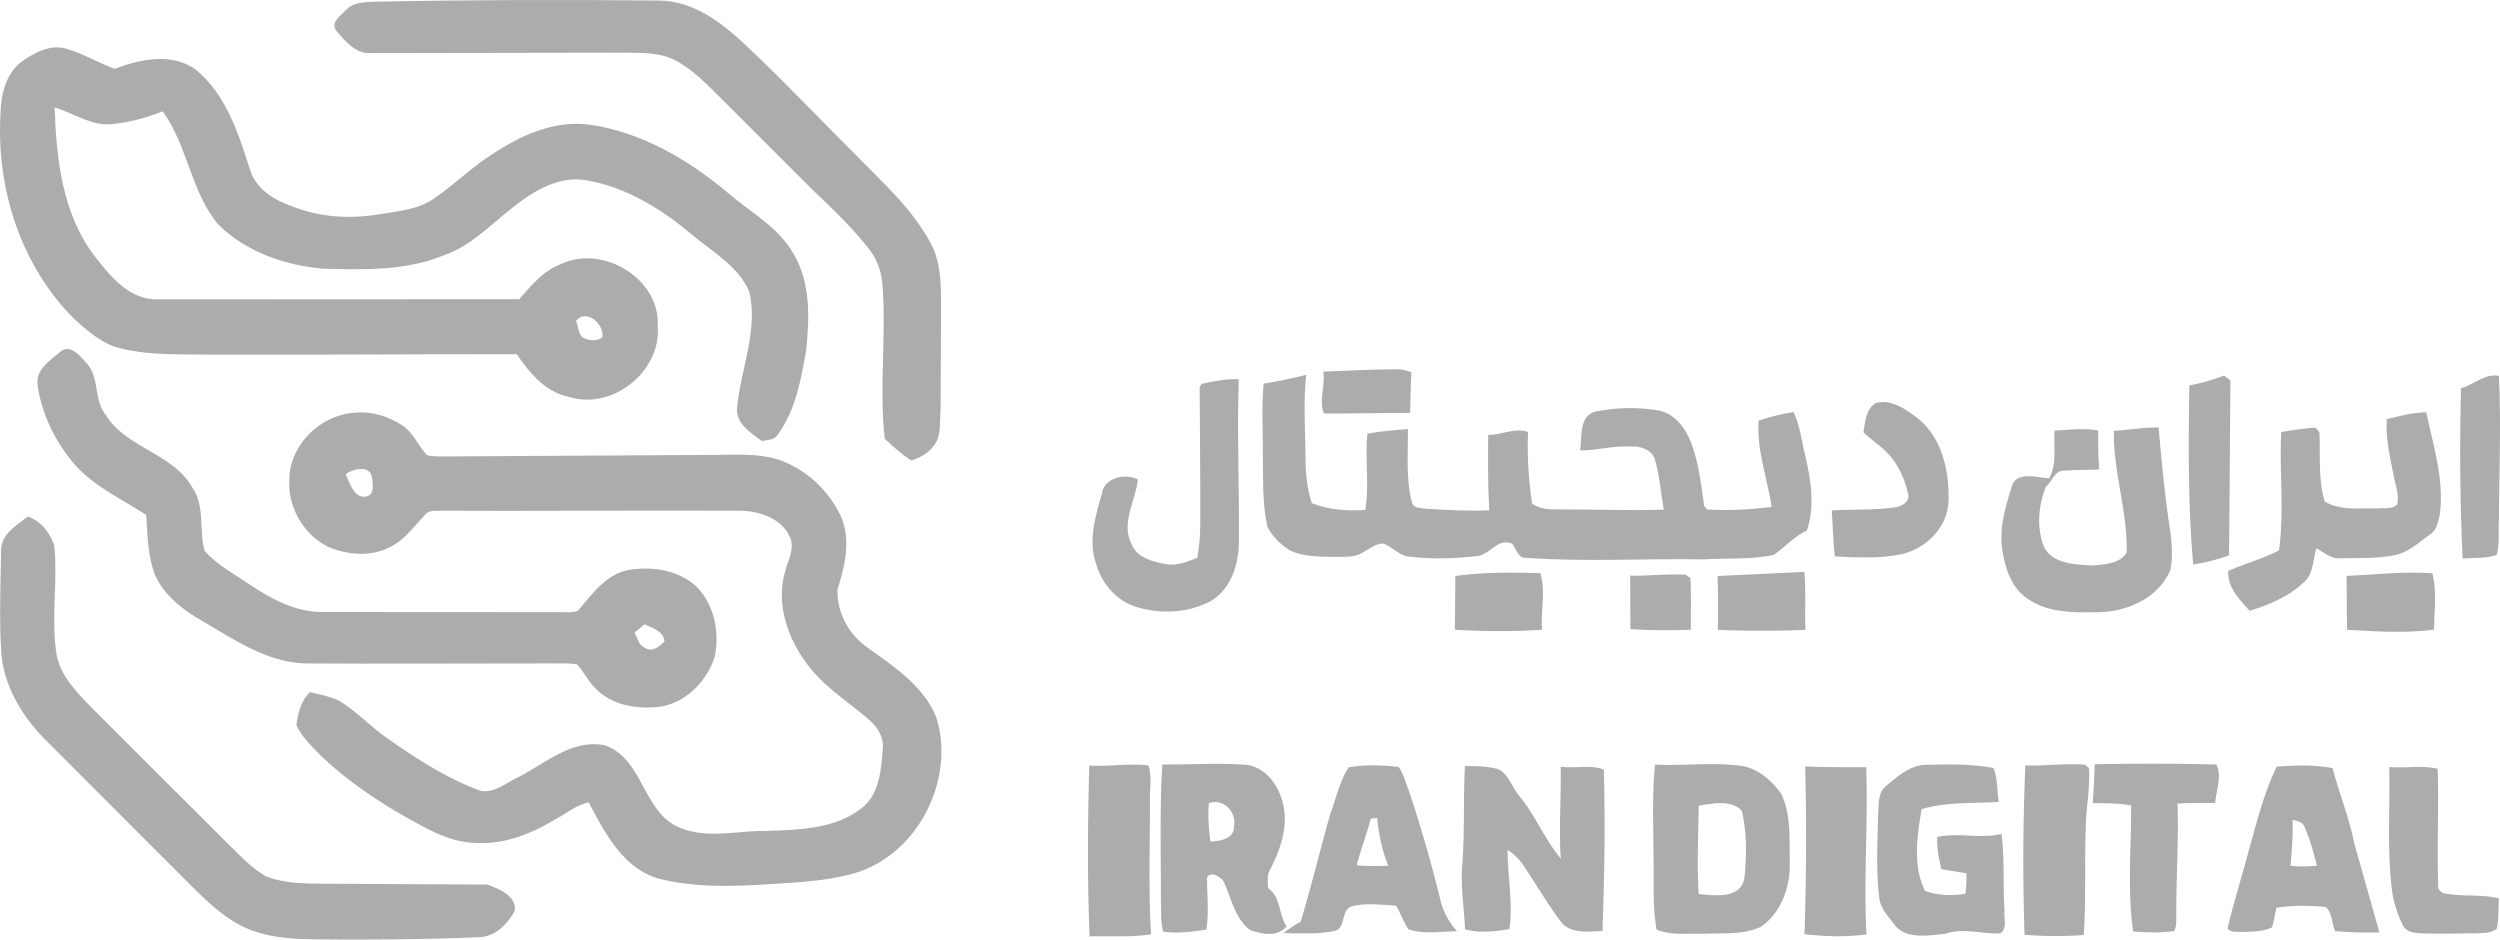 <svg xmlns="http://www.w3.org/2000/svg" viewBox="25.68 34.76 684.03 257.07" fill="#acacac" xmlns:v="https://vecta.io/nano"><path d="M120.4 37.48c1.91-2.13 4.94-2.09 7.57-2.25 25.98-.52 51.98-.58 77.97-.32 9.72.02 17.68 6.41 24.38 12.76 10.1 9.58 19.67 19.7 29.54 29.5 7.44 7.65 15.66 14.91 20.65 24.51 2.62 5.02 2.61 10.83 2.66 16.36l-.13 28.97c-.35 3.35.35 7.23-2.08 9.96-1.43 1.95-3.67 2.99-5.88 3.8-2.68-1.69-5.03-3.81-7.33-5.98-1.61-14.22.56-28.58-.69-42.83-.33-3.35-1.61-6.6-3.73-9.22-4.52-5.79-9.89-10.85-15.19-15.92l-24.95-24.93c-3.88-3.82-7.69-7.91-12.54-10.52-4.47-2.42-9.71-2.11-14.64-2.2l-68.98.12c-4.01.22-6.85-3.19-9.19-5.97-2.04-2.21 1.09-4.37 2.56-5.84z"/><path d="M31.55 51.66c3.56-2.51 8.03-4.96 12.5-3.49 4.5 1.34 8.58 3.77 12.96 5.43 6.97-2.63 15.62-4.54 22.19.18 8.33 6.83 11.74 17.46 14.87 27.37 1.57 5.36 6.73 8.42 11.71 10.13 7.38 2.92 15.54 3.43 23.34 2.16 5.33-.89 11.15-1.26 15.64-4.6 5.33-3.63 9.88-8.27 15.35-11.71 7.87-5.24 17.22-9.59 26.93-8.25 14.32 2.06 27.2 9.7 38.11 18.9 6.1 5.21 13.61 9.23 17.66 16.45 4.71 7.88 4.35 17.49 3.45 26.3-1.37 7.97-2.88 16.37-7.71 23.07-.91 1.58-2.87 1.51-4.43 1.83-3.13-2.32-7.37-4.89-6.73-9.45 1.03-10.47 5.81-20.92 3.28-31.52-3.1-6.92-10.06-10.8-15.65-15.49-8.34-7.03-18.03-13.04-28.93-14.88-8.44-1.46-15.91 3.95-22.07 9-5.19 4.27-10.15 9.16-16.63 11.42-10.52 4.4-22.18 4.06-33.36 3.76-10.53-.92-21.36-4.67-28.87-12.37-7.32-8.99-8.19-21.37-14.96-30.68-4.53 1.81-9.3 3.07-14.16 3.54-5.6.41-10.26-3.09-15.41-4.6.46 13.95 2.07 28.88 10.73 40.39 4.38 5.69 9.68 12.39 17.64 12.12l98.74-.05c3.33-3.75 6.62-7.85 11.49-9.63 11.38-5.39 27.12 4.01 26.41 16.96 1.05 12.39-12.35 23.1-24.19 19.44-6.48-1.28-10.87-6.54-14.37-11.72-29.7-.02-59.41.24-89.12.1-6.31-.12-12.73-.07-18.9-1.6-5.18-1.08-9.27-4.71-13.08-8.15-14.55-14.46-21.34-35.67-20.17-55.93.06-5.24 1.39-11.06 5.74-14.43m151.74 70.86c.6 1.49.59 3.39 1.78 4.58 1.66.84 3.87 1.19 5.43-.06.56-3.58-4.31-7.94-7.21-4.52z"/><path d="M42.13 131.06c2.62-2.31 5.39.96 7.05 2.86 3.91 3.92 1.99 10.32 5.5 14.47 5.68 9.04 18.12 10.29 23.52 19.6 3.71 5.16 1.83 11.76 3.46 17.5 3.48 3.93 8.25 6.41 12.55 9.33 5.95 4.01 12.7 7.57 20.08 7.39l63.73.04c1.91-.08 3.92.27 5.76-.36 3.85-4.47 7.61-9.98 13.82-11.16 6.52-1.14 13.93.02 18.86 4.73 4.72 4.98 6.18 12.43 4.77 19.02-2.16 6.76-7.94 12.65-15.16 13.67-6.06.71-12.94-.37-17.35-4.94-2.11-1.93-3.21-4.66-5.21-6.67-2.8-.47-5.66-.18-8.49-.26-21.99-.02-43.99.15-65.98 0-10.34-.38-19.15-6.4-27.77-11.47-5.38-3.05-10.69-7.03-13.23-12.87-1.95-5.18-2.01-10.82-2.34-16.28-6.81-4.43-14.5-7.87-19.89-14.15-5.12-6.12-8.83-13.63-9.85-21.58-.53-4.14 3.5-6.52 6.17-8.87m157.17 76.78c.8 1.41 1.07 3.43 2.77 4.12 1.96 1.39 4.21-.26 5.44-1.81-.43-2.83-3.33-3.55-5.51-4.57l-2.7 2.26zm188.45-71.4c6.77-.24 13.53-.64 20.31-.64 1.31-.06 2.56.44 3.81.79-.24 3.72-.23 7.44-.36 11.16-7.86-.04-15.73.21-23.59.14-1.47-3.47.43-7.7-.17-11.45zm311.29 4.54c3.44-.93 6.82-4.23 10.38-3.36.63 13.11.06 26.27-.01 39.4-.2 3.19.27 6.49-.63 9.6-2.99.99-6.21.72-9.3.96-.73-15.51-.84-31.07-.44-46.6zm-327.61-1.26c3.92-.62 7.8-1.42 11.64-2.4-.82 7.52-.24 15.09-.19 22.63.02 4.21.41 8.46 1.71 12.49 4.64 1.78 9.73 2.23 14.65 1.84 1.18-6.8-.16-13.95.58-20.86 3.66-.66 7.37-.99 11.08-1.26.08 6.65-.61 13.46 1.09 19.98.37 1.86 2.57 1.54 3.98 1.82 5.71.35 11.45.67 17.18.43-.37-6.87-.36-13.75-.28-20.62 3.65.05 7.36-2.14 10.9-.81-.28 6.54.16 13.07 1.09 19.55 2.6 1.99 6.01 1.54 9.08 1.64 8.98-.01 17.98.37 26.97.04-.83-4.61-1.14-9.33-2.46-13.83-.9-2.61-3.9-3.55-6.42-3.42-4.72-.35-9.31 1.11-14.01 1.05.54-3.55-.35-9.29 4-10.56 5.86-1.23 12-1.37 17.89-.27 4.15 1 6.87 4.77 8.41 8.52 2.16 5.62 2.79 11.65 3.65 17.56l.8.92c5.88.38 11.82.01 17.67-.69-1.21-7.87-4.18-15.55-3.57-23.64 3.11-1.03 6.31-1.79 9.54-2.34 1.82 3.81 2.24 8.07 3.24 12.12 1.54 6.6 2.66 13.75.41 20.3-3.5 1.61-5.99 4.57-9.09 6.7-6.19 1.29-12.63.82-18.92 1.2-16.33-.28-32.69.75-48.99-.43-2.14.06-2.5-2.62-3.68-3.87-4.26-1.75-6.24 3.63-10.27 3.47-6.02.66-12.13.8-18.15.05-2.65-.39-4.41-2.8-6.93-3.56-1.98.08-3.58 1.4-5.25 2.31-2.24 1.63-5.16 1.26-7.77 1.35-4.16-.1-8.58.09-12.41-1.8-2.53-1.61-4.86-3.77-6.17-6.5-1.4-6.48-1.11-13.19-1.22-19.79.07-6.44-.42-12.9.22-19.32zm253.28.51c3.23-.65 6.43-1.49 9.5-2.71l1.74 1.34-.37 47.84c-3.17 1.21-6.49 1.97-9.82 2.53-1.44-16.28-1.3-32.67-1.05-49zm-270.21-.45c3.32-.68 6.72-1.48 10.13-1.24-.52 14.81.17 29.63.03 44.45-.02 6.08-2.11 12.84-7.57 16.16-6.31 3.42-14.04 3.75-20.81 1.58-5.21-1.72-9.1-6.26-10.61-11.46-2.35-6.37-.32-13.14 1.48-19.36.57-4.45 6.39-5.76 9.88-3.96-.63 5.82-4.69 11.86-1.79 17.62 1.53 3.87 5.98 4.95 9.67 5.58 2.92.47 5.71-.75 8.37-1.79 1.2-6.38.72-12.89.81-19.35l-.17-27.38.58-.85zm181.05 13.29c.46-2.88.58-6.35 3.39-8.04 4.13-1.11 8.01 1.56 11.15 3.93 6.95 5.32 9.04 14.74 8.72 23.07-.28 7.08-6.18 12.88-12.89 14.37-5.97 1.24-12.13.9-18.19.61-.55-4.18-.52-8.41-.87-12.61 5.69-.34 11.42.02 17.08-.79 1.84-.25 4.35-1.33 3.84-3.62-1.01-4.84-3.38-9.53-7.21-12.72-1.69-1.39-3.41-2.73-5.02-4.2z"/><path d="M104.84 165.97c.06-9.66 8.8-17.9 18.28-18.31 4.48-.38 8.95 1.11 12.68 3.52 2.99 2.05 4.34 5.57 6.75 8.14 1.44.35 2.93.3 4.4.33l73.01-.42c5.98.03 12.09-.52 17.93 1.05 7.91 2.4 14.51 8.49 17.95 15.95 2.73 6.43.95 13.49-1.01 19.85-.18 6.23 3.05 12.31 8.19 15.84 7.27 5.28 15.49 10.56 18.91 19.31 5.23 17.22-5.49 37.93-23.09 42.63-7.42 1.99-15.17 2.36-22.81 2.83-10.07.64-20.4.97-30.26-1.57-9.66-2.84-14.61-12.54-19-20.79-3.6.69-6.38 3.23-9.56 4.85-6.4 3.8-13.72 6.7-21.29 6.21-5.22-.03-10.1-2.15-14.63-4.55-10.17-5.42-20-11.73-28.3-19.8-2.29-2.44-4.91-4.81-6.2-7.97.4-3.24 1.27-6.59 3.7-8.93 2.7.66 5.49 1.14 8.01 2.38 4.5 2.71 8.12 6.61 12.36 9.68 8.19 5.81 16.69 11.35 26.13 14.9 3.9.83 7.14-2.13 10.44-3.68 7.43-3.74 14.49-10.35 23.46-8.8 11.07 3.48 10.55 19.21 21.54 22.9 7.3 2.65 15.07.55 22.58.6 8.86-.33 18.66-.39 26.06-5.96 5.11-3.62 5.69-10.44 6.11-16.15.51-3.29-1.37-6.32-3.77-8.37-5.72-4.93-12.32-8.99-16.86-15.14-5.36-7.11-8.64-16.54-6.04-25.37.71-3.12 2.83-6.44 1.19-9.61-2.18-4.76-7.76-6.74-12.67-7-27.33-.18-54.66.12-81.99-.03-1.76.17-4.03-.4-5.2 1.3-3.11 3.25-5.84 7.16-10.11 8.98-5.09 2.33-11.09 1.79-16.14-.35-6.83-3.29-11.2-10.89-10.75-18.45m15.4-1.46c1.16 2.3 2.28 6.74 5.66 6.1 2.38-.56 1.76-3.41 1.55-5.22-.6-3.5-5.11-2.35-7.21-.88zm558.49-15.08c3.57-.8 7.13-1.87 10.83-1.84 1.9 9.37 5.07 18.77 3.59 28.46-.48 1.66-.75 3.67-2.3 4.72-3.21 2.31-6.26 5.25-10.3 5.95-4.75.88-9.61.69-14.42.8-2.58.25-4.55-1.59-6.65-2.74-.96 3.13-.78 6.93-3.42 9.26-4.09 3.96-9.52 6.16-14.86 7.86-2.73-3.11-6.15-6.44-5.84-10.93 4.55-2.02 9.48-3.34 13.88-5.6 1.46-10.7.07-21.63.6-32.43 3.12-.44 6.24-1.01 9.4-1.16.27.31.79.95 1.05 1.26.3 6.32-.37 12.79 1.46 18.94 4.33 2.58 9.51 1.75 14.31 1.9 1.79-.22 4.05.28 5.51-1.06.64-2.69-.52-5.34-.96-7.95-1.01-5.08-2.23-10.23-1.88-15.44zm-90.89 3.15c3.96-.19 7.99-.78 11.94 0-.07 3.54 0 7.09.26 10.62-3.54.21-7.1.05-10.62.45-1.88.78-2.43 3.04-3.97 4.27-2.01 5.13-2.58 10.96-.62 16.2 2.16 4.98 8.59 5.05 13.22 5.37 3.23-.25 7.79-.48 9.5-3.56.3-11.21-3.68-22.04-3.5-33.28 4.09-.24 8.14-1 12.26-.92.81 9.4 1.71 18.81 3.14 28.15.47 3.54.79 7.21.09 10.74-3.12 7.66-11.69 11.48-19.58 11.64-6.82.14-14.45.26-20.12-4.13-3.84-2.9-5.45-7.71-6.2-12.27-1.15-6.03.67-12.07 2.41-17.79 1.21-4.57 6.98-2.6 10.31-2.44 2.21-4 1.14-8.7 1.48-13.05zM33.28 176.09c3.53 1.12 6.14 4.55 7.25 7.99.96 9.62-.82 19.35.5 28.95.85 6.49 5.75 11.27 10.1 15.73l37.06 37.01c3.21 3.13 6.32 6.5 10.24 8.75 4.92 1.93 10.33 1.98 15.55 2.03l45.05.24c3.17 1.23 7.94 2.99 7.51 7.16-1.92 3.61-5.38 7.13-9.73 7.22-12.6.6-25.22.66-37.84.66-7.82-.13-15.87.32-23.41-2.17-6.79-2.19-12.13-7.18-17.09-12.09L38.92 238c-6.79-6.61-12.25-15.23-12.9-24.9-.58-9.29-.17-18.62-.04-27.92.12-4.37 4.28-6.68 7.3-9.09zm390.6 16.27c7.68-1.09 15.52-.97 23.25-.78 1.54 4.95.05 10.35.48 15.48-7.94.53-15.92.47-23.85 0l.12-14.7zm47.83-.09c5.07.09 10.15-.55 15.22-.26l1.26.92c.26 4.7.07 9.43.12 14.14-5.51.18-11.03.21-16.53-.19l-.07-14.61zm23.91.09l23.73-1.12c.51 5.27.1 10.58.31 15.86-7.98.33-15.99.33-23.97 0 .13-4.92.1-9.83-.07-14.74zm172.11-.03c7.81-.35 15.67-1.26 23.48-.7 1.25 4.97.48 10.31.47 15.41-7.88.99-15.93.5-23.84.03l-.11-14.74zm-344 51.88c5.4.36 10.83-.69 16.19 0 1.03 3.15.26 6.54.4 9.79.02 12.14-.44 24.3.31 36.42-5.57.82-11.22.41-16.83.54-.62-15.57-.53-31.17-.07-46.75zm19.96-.29c7.47.08 14.97-.45 22.43.07 5.4.25 9.12 5.17 10.43 10.01 1.83 6.27-.37 12.78-3.18 18.39-1.07 1.62-.84 3.55-.72 5.38 3.54 2.4 2.81 7.19 5.06 10.45-2.47 3.02-6.74 2.15-9.98 1.03-4.33-3.31-5.15-9-7.42-13.61-1.1-1.09-3.35-2.66-4.39-.71.05 4.71.55 9.44-.15 14.15-3.89.64-7.87 1.13-11.8.6-.81-2.81-.52-5.78-.65-8.66.01-12.37-.36-24.75.37-37.1m12.77 10.6c-.36 3.48-.02 7 .39 10.47 2.56-.06 6.46-.68 6.45-4 .86-3.97-2.81-7.9-6.84-6.47zm38.24-9.8c4.46-.8 9.14-.61 13.62-.13 1.39 1.8 1.85 4.13 2.73 6.2 3.35 9.93 6.23 20.01 8.74 30.19.57 2.67 1.86 5.13 3.5 7.31l1.04 1.27c-4.42.03-9.01.93-13.29-.53-1.35-2.03-2.12-4.38-3.37-6.47-3.97-.21-8.06-.81-11.97.15-3.3.81-1.61 5.91-4.76 6.74-4.62.99-9.4.68-14.09.61 1.49-1.16 3.05-2.24 4.72-3.12 2.94-9.73 5.3-19.67 8.09-29.46 1.62-4.26 2.52-8.92 5.04-12.76m6.05 14.03c-1.13 4.3-2.75 8.45-3.86 12.76 2.86.27 5.74.25 8.62.11-1.68-4.19-2.57-8.58-3.03-13.05l-1.73.18zm25.74-14.36c3.08-.04 6.26-.02 9.23.86 2.82 1.51 3.66 4.93 5.63 7.26 4.41 5.31 6.93 11.86 11.38 17.15-.58-8.38.14-16.76-.03-25.14 3.89.58 8.12-.63 11.8.8.43 14.72.17 29.47-.37 44.19-3.77.08-8.58.9-11.27-2.43-3.81-4.99-6.9-10.48-10.44-15.64-1.1-1.67-2.56-3.05-4.25-4.1.01 7.22 1.49 14.43.52 21.64-4 .64-8.2 1.18-12.15.03-.26-5.98-1.31-11.94-.74-17.93.66-8.88.23-17.81.69-26.69zm52.02-.43c7.49.4 15.01-.64 22.49.23 5.02.25 9.28 3.87 12.07 7.8 2.79 5.89 2.17 12.68 2.31 19.03.13 6.53-2.39 13.58-7.97 17.35-4.8 2.23-10.32 1.64-15.46 1.89-4.31-.21-8.98.61-13.01-1.19-1.19-6.62-.66-13.38-.84-20.07-.02-8.35-.41-16.72.41-25.04m11.95 11.26c-.08 8.05-.51 16.12 0 24.16 4.37.38 11.52 1.49 12.52-4.42.59-6.07.7-12.45-.73-18.38-2.94-3.05-8.04-2-11.79-1.36zm51.35-5.48c3.24-2.68 6.74-5.83 11.24-5.72 6.01-.14 12.15-.25 18.08.88 1.18 2.93.94 6.2 1.43 9.28-7.05.42-14.27-.05-21.11 1.97-1.21 7.36-2.48 15.43.95 22.4 3.57 1.22 7.36 1.36 11.06.75.21-1.86.3-3.73.24-5.59l-6.86-1.13c-.62-2.9-1.32-5.83-1.1-8.81 5.65-1.31 11.8.57 17.58-.82.91 6.98.34 14.05.83 21.06-.25 2.04.86 4.78-1.19 6.14-5.06.21-10.17-1.62-15.13.14-4.69.39-11.11 1.71-14.11-2.97-1.67-2.14-3.71-4.31-3.88-7.16-.88-7.38-.46-14.82-.3-22.22.24-2.81-.24-6.23 2.27-8.2zm38.03-5.53c5.42.13 10.85-.62 16.26-.24l1.13.9c.41 5.39-.78 10.72-.85 16.1-.4 9.87.12 19.78-.56 29.62a100.72 100.72 0 0 1-16.2-.08c-.51-15.41-.44-30.88.22-46.3zm18.97-.34c11.09-.21 22.2-.22 33.28.07 1.62 3.11-.04 7.11-.32 10.51-3.43.03-6.87-.05-10.29.19.35 10.14-.42 20.29-.33 30.43-.1 1.46.17 3.08-.58 4.42-3.71.55-7.51.45-11.24.12-1.62-11.36-.5-22.99-.55-34.45-3.46-.72-7.01-.53-10.51-.7.28-3.52.44-7.06.54-10.59zm49.81.67c5.05-.45 10.29-.53 15.3.39 1.74 6.9 4.56 13.5 5.9 20.52l6.9 24.45c-4.05.05-8.09.03-12.11-.4-.97-2.11-.8-4.99-2.54-6.57-4.49-.45-9.07-.47-13.53.18-.4 1.79-.67 3.61-1.2 5.37-2.56 1.27-5.54 1.17-8.33 1.28-1.33-.08-2.87.21-3.86-.89 1.48-6.38 3.45-12.65 5.16-18.97 2.45-8.54 4.41-17.33 8.31-25.36m4.32 14.49c.16 4.22-.19 8.43-.55 12.63 2.4.23 4.83.21 7.24-.04-.96-3.68-1.94-7.38-3.52-10.84-.57-1.26-2.04-1.34-3.17-1.75zm-133.35-14.57c5.56.27 11.14.2 16.71.22.55 15.24-.74 30.5.06 45.74-5.61.76-11.33.61-16.94-.06.49-15.29.57-30.6.17-45.9zM680 276.96c-1.17-10.74-.33-21.56-.61-32.34 4.39.43 8.98-.59 13.27.51.37 10.62-.26 21.27.16 31.88-.29 1.37 1.11 2.14 2.24 2.29 4.74.81 9.62.09 14.32 1.25-.13 2.77.04 5.58-.56 8.3-1.63 1.37-3.92 1.15-5.89 1.3-5-.02-10 .21-15-.05-1.75-.11-3.84-.35-4.73-2.09-1.76-3.43-2.86-7.21-3.2-11.05z"/></svg>